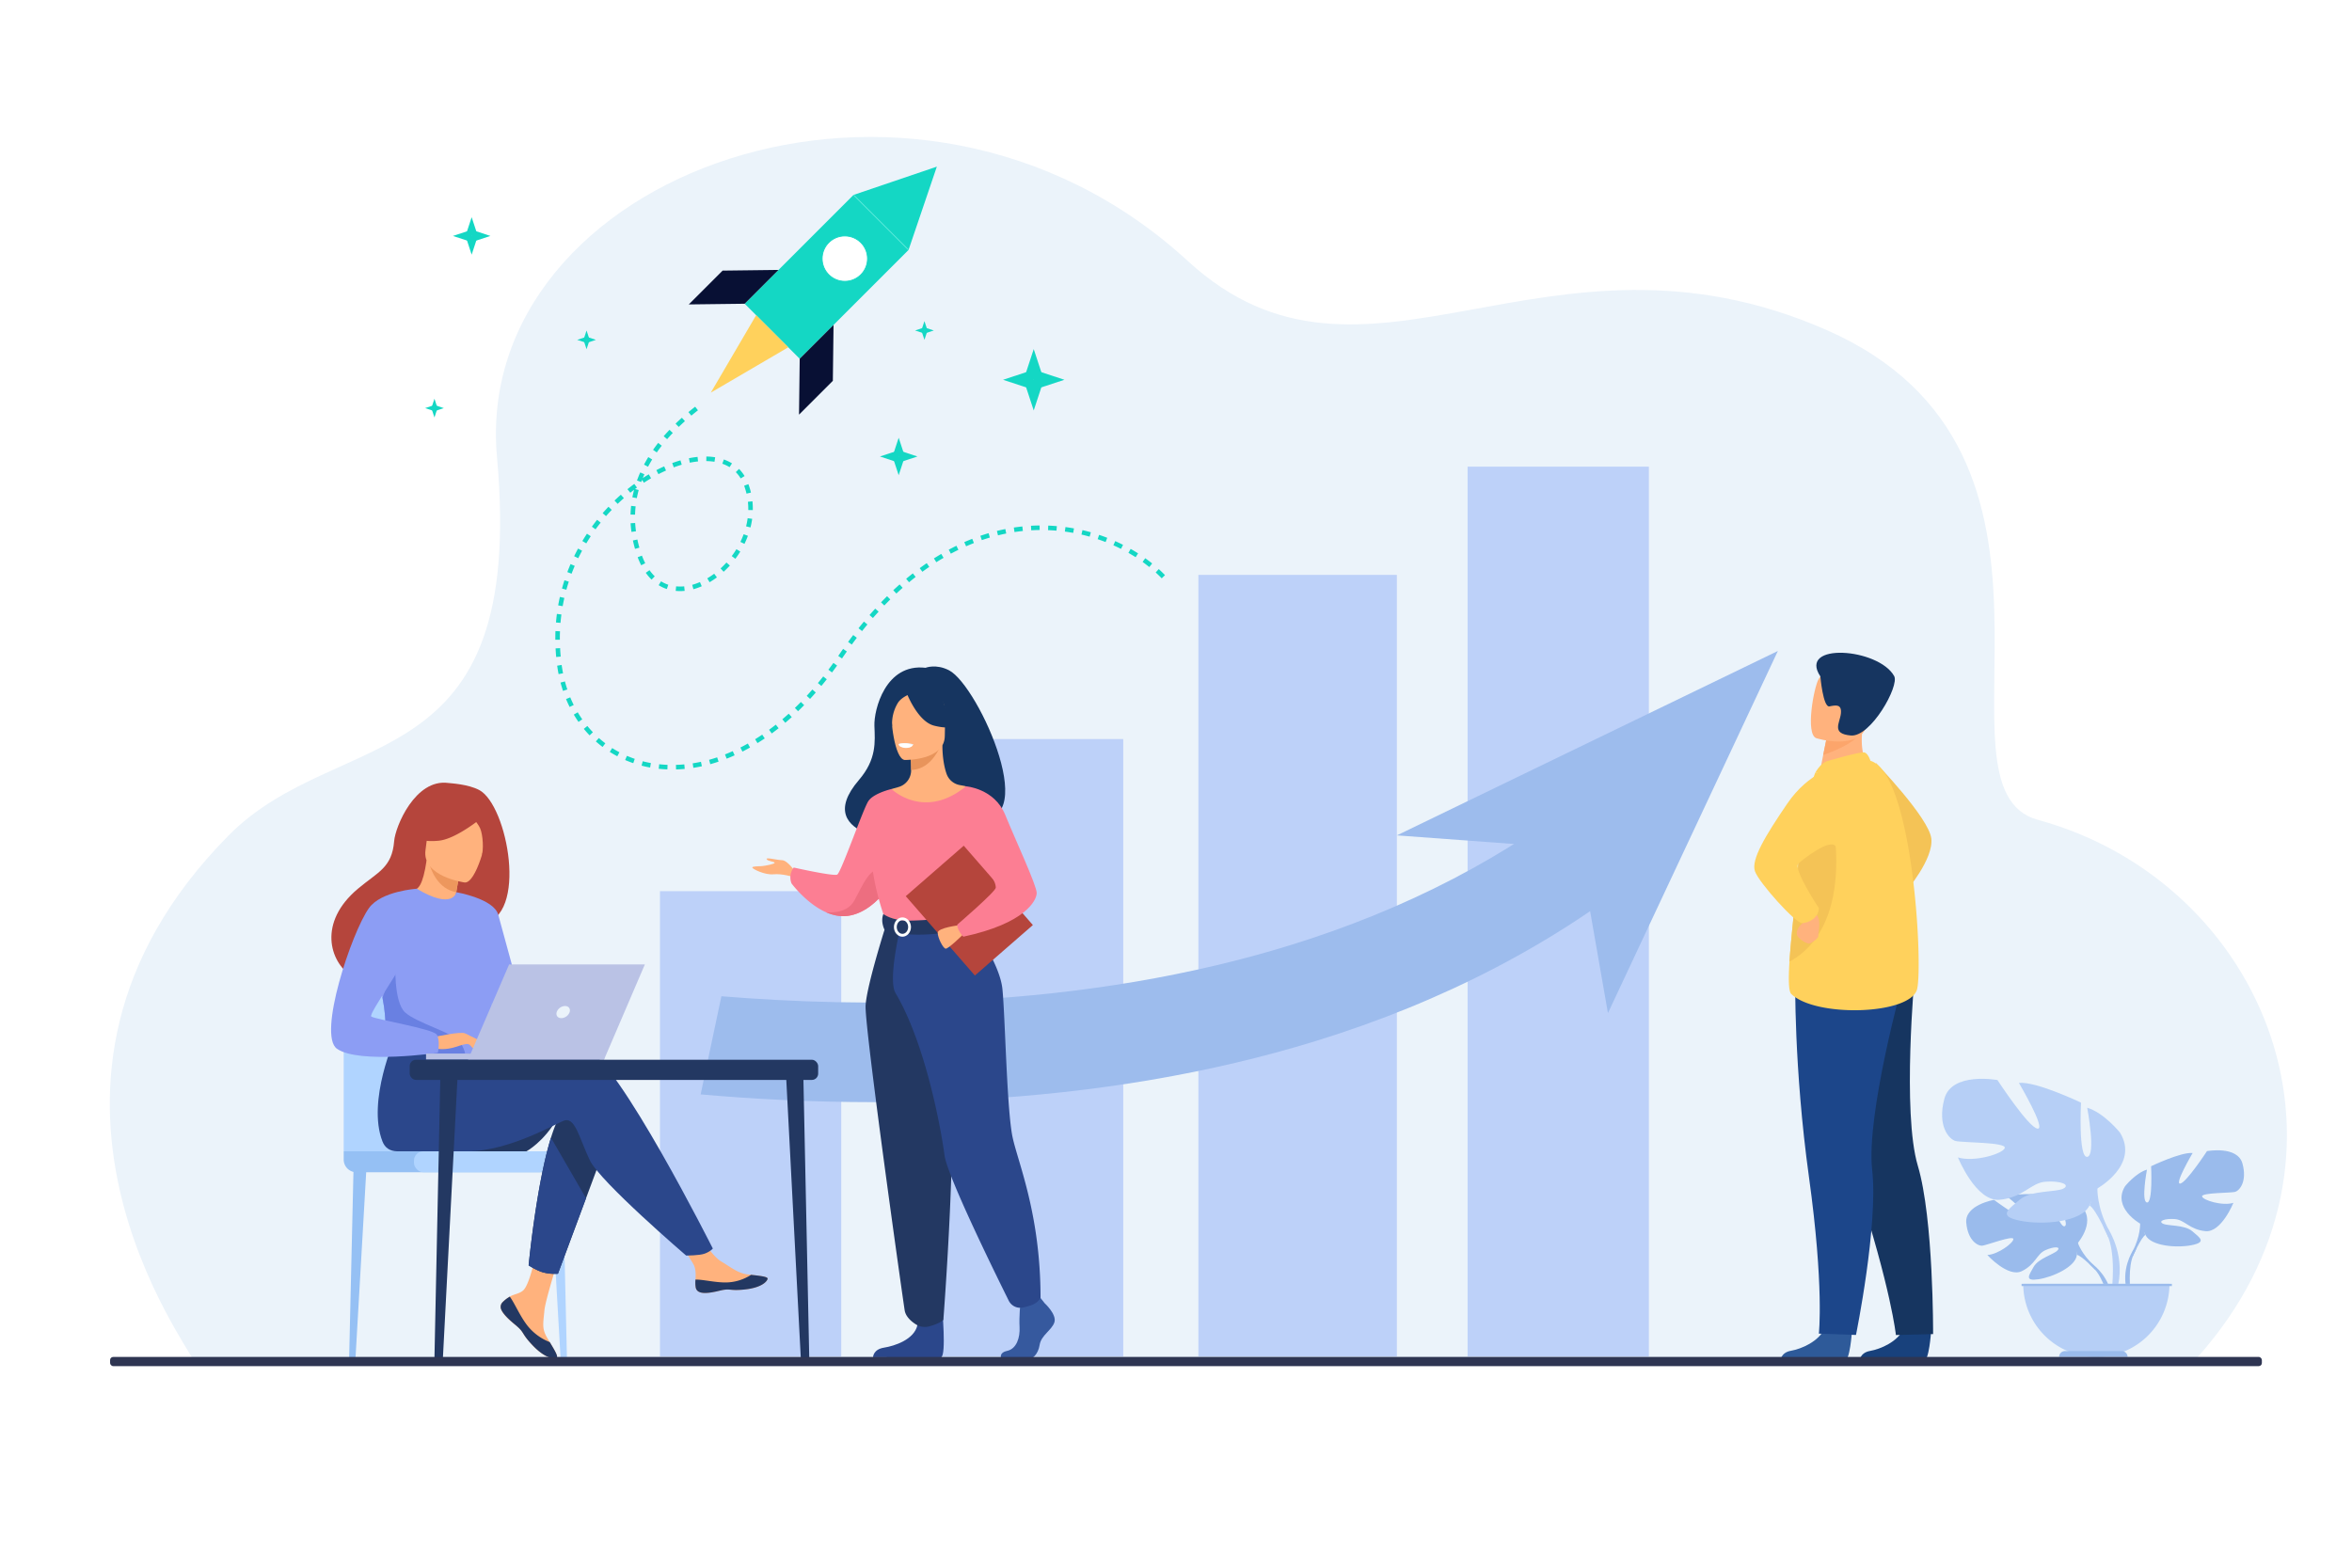 <svg xmlns="http://www.w3.org/2000/svg" viewBox="0 0 2760 1840"><defs><style>.cls-1,.cls-31{fill:#fff;}.cls-2{fill:#ebf3fa;}.cls-3{fill:#14d7c4;}.cls-4{fill:#bdd1f9;}.cls-5{fill:#9dbced;}.cls-6{fill:#f4c356;}.cls-7{fill:#2e5a99;}.cls-8{fill:#18417c;}.cls-9{fill:#163560;}.cls-10{fill:#1c468a;}.cls-11{fill:#ffb27d;}.cls-12{fill:#ffd15c;}.cls-13{fill:#fca56b;}.cls-14{opacity:0.7;}.cls-15{fill:#77a4e5;}.cls-16{fill:#9fc1f4;}.cls-17{fill:#fc7e93;}.cls-18{fill:#ed6e80;}.cls-19{fill:#36599e;}.cls-20{fill:#2b478b;}.cls-21{fill:#e8945b;}.cls-22{fill:#233862;}.cls-23{fill:#b5453c;}.cls-24{fill:#95c0f4;}.cls-25{fill:#b0d4ff;}.cls-26{fill:#ed975d;}.cls-27{fill:#8c9df4;}.cls-28{fill:#6980e2;}.cls-29{fill:#bac2e5;}.cls-30{fill:#2e3552;}.cls-31{stroke:#14d7c4;}.cls-31,.cls-33{stroke-miterlimit:10;}.cls-32{fill:#081034;}.cls-33{fill:none;stroke:#60eadc;}</style></defs><g id="Calque_2" data-name="Calque 2"><g id="_Layer_" data-name="&lt;Layer&gt;"><rect class="cls-1" width="2760" height="1840"/><path class="cls-2" d="M227,1597.4c.6-10.5-246.55-325.75,41.26-616.82,129.93-131.39,349.71-60.2,314.94-444-30-331.41,488.43-526.14,810.64-230.25C1602,497.48,1812.78,242.45,2143,387.15s112.78,538,248.3,575.05c267,73,399.53,394.24,186.7,631.63Z"/><path class="cls-3" d="M1363.24,678.79c-2.23-2.32-4.61-4.62-7.07-6.86l3.6-4c2.55,2.32,5,4.71,7.32,7.1Zm-14.56-13.27c-2.53-2-5.17-4-7.86-6l3.11-4.34c2.77,2,5.5,4,8.1,6.15Zm-486.6,221c-3.1,1.4-6.24,2.73-9.35,3.94l-2-5c3-1.19,6.09-2.48,9.11-3.84Zm9.15-4.38-2.42-4.77c2.9-1.47,5.84-3,8.73-4.67l2.63,4.66C877.21,879,874.2,880.64,871.23,882.15Zm-28,11.8c-3.22,1.08-6.49,2.08-9.71,3l-1.42-5.15c3.12-.87,6.3-1.84,9.44-2.89Zm45.69-21.75-2.82-4.54c2.78-1.72,5.57-3.54,8.32-5.4l3,4.43C894.57,868.59,891.72,870.44,888.88,872.2Zm-65.27,27.15c-3.32.73-6.69,1.35-10,1.87l-.82-5.28c3.21-.5,6.47-1.11,9.69-1.81Zm82-38.49-3.17-4.31c2.64-1.94,5.29-4,7.89-6l3.32,4.2C911,856.82,908.33,858.89,905.65,860.86Zm15.86-12.54-3.46-4.08c2.49-2.12,5-4.32,7.47-6.55l3.59,4C926.61,843.92,924.05,846.16,921.51,848.32Zm-118,54.16c-3.39.31-6.82.52-10.17.62l-.15-5.35c3.24-.09,6.54-.29,9.83-.6ZM1332.63,654c-2.75-1.76-5.6-3.47-8.47-5.1l2.65-4.65c2.94,1.67,5.87,3.44,8.7,5.24ZM936.48,834.75l-3.71-3.85c2.35-2.27,4.73-4.63,7.05-7l3.82,3.74C941.28,830,938.87,832.44,936.48,834.75Zm-153.33,68.3c-3.4-.13-6.82-.38-10.17-.74l.58-5.32c3.22.35,6.52.59,9.8.72ZM950.59,820.3l-3.93-3.62c2.22-2.41,4.46-4.9,6.64-7.4l4,3.51C955.11,815.33,952.85,817.86,950.59,820.3Zm364.86-176.06c-2.93-1.47-5.93-2.9-8.94-4.23l2.18-4.89c3.08,1.37,6.16,2.84,9.17,4.35ZM762.88,900.85c-3.35-.61-6.7-1.35-10-2.19l1.34-5.18c3.14.82,6.37,1.52,9.58,2.11Zm201-95.74-4.12-3.41c2.09-2.52,4.19-5.13,6.25-7.75l4.2,3.31C968.11,799.92,966,802.56,963.87,805.11Zm12.48-15.85-4.28-3.2c2-2.63,3.94-5.33,5.88-8l4.35,3.11C980.34,783.87,978.34,786.61,976.35,789.26ZM743.12,895.72c-3.22-1.1-6.43-2.34-9.53-3.68l2.11-4.91c3,1.28,6.06,2.47,9.15,3.53ZM1297.38,636.2c-3.06-1.19-6.19-2.32-9.3-3.36l1.69-5.07c3.2,1.07,6.41,2.23,9.55,3.45ZM988.07,772.87l-4.42-3,.56-.83q2.56-3.76,5.15-7.45l4.37,3.08q-2.55,3.63-5.1,7.38Zm290.55-143c-3.15-.89-6.38-1.72-9.58-2.46l1.21-5.21c3.28.76,6.59,1.61,9.83,2.53ZM724.38,887.63c-3-1.59-6-3.32-8.84-5.13L718.4,878c2.75,1.75,5.6,3.4,8.48,4.92ZM999.54,756.54l-4.32-3.15c2-2.71,4-5.43,6-8.07l4.25,3.24C1003.51,751.17,1001.5,753.86,999.54,756.54Zm259.81-131.09c-3.22-.58-6.51-1.1-9.77-1.54l.71-5.3c3.34.45,6.71,1,10,1.58ZM1011.62,740.69l-4.18-3.32c2.1-2.65,4.24-5.28,6.35-7.82l4.11,3.41C1015.81,735.48,1013.7,738.08,1011.62,740.69Zm-304.49,136c-2.71-2-5.37-4.22-7.92-6.48l3.55-4c2.44,2.16,5,4.25,7.59,6.21Zm317.22-151.31-4-3.51c2.2-2.53,4.46-5.07,6.7-7.53l4,3.6C1028.75,720.36,1026.52,722.87,1024.35,725.37Zm215.4-102.54c-3.27-.28-6.59-.48-9.87-.61l.2-5.34c3.36.13,6.77.34,10.13.63Zm-202,87.82-3.87-3.69c2.32-2.43,4.7-4.85,7.07-7.2l3.77,3.79C1042.39,705.87,1040.05,708.26,1037.76,710.65ZM1220,622.09c-3.28,0-6.6.14-9.88.33l-.31-5.34c3.37-.19,6.78-.31,10.14-.34Zm-168.11,74.55-3.67-3.89c2.46-2.32,5-4.61,7.45-6.82l3.55,4C1056.76,692.1,1054.3,694.36,1051.88,696.64Zm-360,166.47c-2.35-2.45-4.64-5-6.79-7.64l4.13-3.4c2.07,2.52,4.26,5,6.51,7.33Zm508.41-239.89c-3.25.34-6.56.76-9.81,1.25l-.8-5.28c3.33-.51,6.72-.94,10-1.29Zm-133.52,60.21-3.43-4.1c2.58-2.17,5.22-4.31,7.84-6.37l3.3,4.2C1071.87,679.19,1069.28,681.29,1066.73,683.43Zm114-57.24c-3.22.64-6.47,1.36-9.66,2.15l-1.28-5.19c3.26-.81,6.59-1.55,9.89-2.21Zm-98.36,44.95-3.17-4.31c2.72-2,5.49-4,8.23-5.86l3,4.41C1087.74,667.23,1085,669.17,1082.34,671.14Zm79.15-40.21c-3.13.93-6.3,1.94-9.43,3l-1.73-5.06c3.2-1.09,6.44-2.13,9.65-3.08Zm-62.78,29-2.87-4.51c2.84-1.81,5.74-3.58,8.62-5.28l2.71,4.61C1104.34,656.38,1101.49,658.13,1098.71,659.9Zm44.06-22.55c-3,1.2-6.13,2.48-9.15,3.81l-2.15-4.9c3.09-1.36,6.23-2.66,9.35-3.88Zm-27,12.51-2.54-4.71c3-1.6,6-3.16,9-4.62l2.35,4.8C1121.7,646.77,1118.73,648.29,1115.82,649.86ZM678.87,847.32c-1.93-2.76-3.79-5.65-5.53-8.58l4.6-2.73c1.67,2.82,3.46,5.59,5.32,8.25Zm-10.41-17.55q-.83-1.66-1.62-3.36c-.9-1.95-1.78-3.95-2.6-5.93l4.94-2c.79,1.91,1.64,3.84,2.51,5.72.51,1.08,1,2.16,1.56,3.23Zm-2.72-20.55-5.07,1.7c-1.06-3.18-2-6.47-2.91-9.77l5.17-1.36C663.77,803,664.72,806.15,665.74,809.22Zm-5-19-5.25,1c-.64-3.24-1.2-6.57-1.65-9.9l5.27-.87,0,.21C659.56,783.82,660.1,787,660.72,790.19ZM658,770.62l-5.32.5c-.32-3.36-.56-6.76-.73-10.11l5.34-.27C657.41,764,657.65,767.34,658,770.62Zm165.48-82.54a72.14,72.14,0,0,1-9.79,3.48l-1.42-5.15a69.56,69.56,0,0,0,9.08-3.23Zm9.21-4.7-2.72-4.61a91,91,0,0,0,8.1-5.39l3.2,4.28A98.37,98.37,0,0,1,832.65,683.38Zm-29.27,10.13a53,53,0,0,1-10.53,0l.52-5.32a47.61,47.61,0,0,0,9.47,0Zm45.77-22.41-3.61-3.94c2.38-2.18,4.7-4.51,6.89-6.93l4,3.59C854.09,666.36,851.66,668.81,849.15,671.1Zm13.76-15.21-4.28-3.2c2-2.61,3.8-5.33,5.48-8.08l4.56,2.78C866.9,650.29,865,653.15,862.91,655.89ZM657,750.85l-5.35,0c0-3.38,0-6.79.16-10.14l5.34.21C657,744.23,656.94,747.56,657,750.85Zm125.52-59.49a45.32,45.32,0,0,1-9.61-4.52l2.82-4.54a40.26,40.26,0,0,0,8.48,4Zm91.12-53-4.81-2.33c1.42-2.94,2.71-6,3.82-9l5,1.84C876.47,632.1,875.11,635.29,873.61,638.38Zm-215.89,92.7-5.32-.44c.28-3.36.64-6.75,1.07-10.08l5.31.69C658.35,724.5,658,727.8,657.72,731.08Zm106.85-50.76a58.35,58.35,0,0,1-6.79-8l4.36-3.1a52.86,52.86,0,0,0,6.16,7.24Zm116.1-61.23-5.18-1.31a86,86,0,0,0,1.83-9.53l5.3.71A92.24,92.24,0,0,1,880.67,619.09ZM660.28,711.47l-5.27-.93c.59-3.32,1.26-6.66,2-9.94l5.22,1.17C661.51,705,660.85,708.24,660.28,711.47Zm92.14-48c-.42-.84-.84-1.7-1.25-2.58-1-2.18-2-4.5-2.87-6.89l5-1.86c.83,2.26,1.74,4.44,2.7,6.49.38.82.77,1.63,1.17,2.41Zm131-64.76-5.34-.09a79.78,79.78,0,0,0-.44-9.67l5.32-.57A84.57,84.57,0,0,1,883.4,598.67ZM664.63,692.18l-5.16-1.42c.89-3.23,1.87-6.5,2.91-9.71l5.09,1.65C666.45,685.83,665.49,689,664.63,692.18Zm85.68-49.41-5.15,1.46c-.93-3.29-1.76-6.62-2.44-9.89l5.23-1.1C748.61,636.39,749.41,639.6,750.31,642.77Zm130.9-64.62-5.2,1.22a80.16,80.16,0,0,0-2.78-9.27l5-1.85A85.1,85.1,0,0,1,881.21,578.15ZM670.74,673.36l-5-1.88c1.18-3.15,2.45-6.31,3.78-9.41l4.92,2.11C673.14,667.21,671.9,670.29,670.74,673.36Zm7.81-18.18-4.81-2.33c1.46-3,3-6.07,4.62-9l4.7,2.54C681.5,649.26,680,652.22,678.55,655.18Zm67.74-31.6-5.3.71c-.45-3.38-.78-6.79-1-10.15l5.34-.3C745.55,617.06,745.86,620.34,746.29,623.58Zm122.89-62.05a40.3,40.3,0,0,0-5.74-7.4l3.81-3.75a45.37,45.37,0,0,1,6.5,8.37ZM688,637.77,683.38,635c1.72-2.88,3.54-5.77,5.4-8.58l4.46,2.95C691.42,632.14,689.65,635,688,637.77Zm57.26-33.71-5.34-.13c.08-3.4.31-6.83.67-10.19l5.32.57C745.52,597.53,745.31,600.81,745.22,604.06ZM856.13,548.3a43.48,43.48,0,0,0-8.5-4l1.78-5a49.9,49.9,0,0,1,9.54,4.55Zm-157.25,73-4.32-3.14c2-2.73,4-5.44,6.13-8.07l4.18,3.33C702.83,615.94,700.82,618.59,698.88,621.25Zm12.32-15.5-4-3.51c2.2-2.54,4.5-5.06,6.81-7.51l3.88,3.68C715.6,600.8,713.36,603.27,711.2,605.75Zm36.11-21.12-5.25-1c.56-2.94,1.24-5.9,2-8.82-1.48,1.13-3,2.29-4.41,3.46l-3.35-4.17c2.63-2.12,5.34-4.2,8-6.18l3.16,4.31-2.27,1.69,4.29,1.18C748.66,578.25,747.92,581.46,747.31,584.63Zm91.09-42.69a67,67,0,0,0-9.59-.81l.08-5.35a72,72,0,0,1,10.36.88ZM724.83,591.38l-3.72-3.85c2.42-2.34,4.93-4.66,7.45-6.88l3.54,4C729.64,586.83,727.19,589.09,724.83,591.38Zm94.29-49.8c-3.12.32-6.36.82-9.64,1.49l-1.06-5.24c3.44-.7,6.85-1.23,10.15-1.57Zm-63.49,25-2.2-3.34c-.32.84-.64,1.68-.94,2.52l-5-1.81c1.14-3.15,2.41-6.34,3.81-9.47l4.88,2.17q-1,2.21-1.87,4.43c2.32-1.51,4.68-3,7-4.34l2.72,4.6C761.21,563,758.39,564.76,755.63,566.58ZM800,545.43c-3.07.9-6.2,1.94-9.33,3.1l-1.86-5c3.24-1.21,6.5-2.29,9.69-3.22Zm-27.33,11.12-2.46-4.74c3-1.59,6.13-3.07,9.17-4.43l2.18,4.88C778.6,553.58,775.61,555,772.65,556.55Zm-12.2-8.73-4.72-2.5c1.55-3,3.25-5.92,5-8.83l4.56,2.79C763.6,542.09,762,545,760.45,547.82ZM770.72,531,766.33,528c1.9-2.72,3.93-5.47,6-8.16l4.22,3.29C774.54,525.73,772.56,528.39,770.72,531Zm12.13-15.55L778.8,512c2.17-2.51,4.47-5,6.82-7.52l3.88,3.68C787.2,510.57,785,513,782.85,515.49Zm13.62-14.39-3.72-3.84c2.38-2.31,4.88-4.63,7.42-6.91l3.57,4C801.25,496.56,798.8,498.84,796.47,501.1Zm14.79-13.26-3.42-4.11c2.55-2.12,5.2-4.25,7.89-6.34l3.28,4.22C816.37,483.66,813.76,485.76,811.26,487.84Z"/><rect class="cls-4" x="774.45" y="1045.97" width="212.72" height="546.25"/><rect class="cls-4" x="1105.37" y="867.43" width="212.72" height="724.79"/><rect class="cls-4" x="1406.26" y="674.73" width="232.92" height="917.48"/><rect class="cls-4" x="1722.17" y="547.72" width="212.72" height="1044.5"/><polygon class="cls-5" points="1639.18 980.49 2086.26 764.06 1886.87 1189.07 1853.16 996.24 1639.18 980.49"/><path class="cls-6" d="M2201.23,895.35s62.15,64.44,65.09,88.7-29.77,62.12-29.77,62.12Z"/><path class="cls-7" d="M2173.15,1563.22s-2.2,34.18-8.81,34.66c-.88.06-33.55,0-33.55,0l-41.7-.33s.3-10,12.49-12.15,32.62-10.62,40-26.71C2149.42,1541.74,2173.15,1563.22,2173.15,1563.22Z"/><path class="cls-8" d="M2266,1563.42s-2.2,34.18-8.81,34.66c-.88.06-33.55,0-33.55,0l-41.7-.33s.3-10,12.49-12.15,32.62-10.62,40-26.71C2242.3,1542,2266,1563.42,2266,1563.42Z"/><path class="cls-9" d="M2127.76,1195.7s10.76,69.78,51.17,193.69,45.85,177.54,45.85,177.54l43.65-1.13s.66-135.32-17.95-197.63-3.56-224.48-3.56-224.48Z"/><path class="cls-10" d="M2106.63,1147.2s-1.77,105.11,16.13,234.22,11.62,183.87,11.62,183.87l43.56,1.54s26.31-129,19-193.67,36.13-221.58,36.13-221.58Z"/><path class="cls-11" d="M2191.48,901.41l-23.24,15.16-33.52-6.32c.47-2.71,2.71-13.92,4.74-24.08.13-.6.25-1.2.37-1.79,1.74-8.64,3.25-16.07,3.25-16.07l31.36-13.75,11.69-5.13c0,.18-.93,9.59-1.05,11C2182.83,884.8,2191.48,901.41,2191.48,901.41Z"/><path class="cls-12" d="M2143.34,893.62c.66-.27,40.42-11.91,44.73-10.47s6.85,9.79,6.85,9.79l-65,14.55S2135,897.1,2143.34,893.62Z"/><path class="cls-12" d="M2249.77,1160.49c-6.8,30.72-118.91,34.12-147.75,6.16-3.28-3.19-3.41-18-2.12-37.92,2.51-39,10.42-97.56,10.79-127.51a237.76,237.76,0,0,1,4.87-42.67,347.87,347.87,0,0,1,14.33-51.06s54.8-17.58,65-14.55C2244.25,907.55,2256.58,1129.78,2249.77,1160.49Z"/><path class="cls-6" d="M2099.9,1128.73c2.51-39,10.42-97.56,10.79-127.51a237.76,237.76,0,0,1,4.87-42.67l33-5.74S2180.43,1084.42,2099.9,1128.73Z"/><path class="cls-11" d="M2117.85,1074.46s2.23,5.37-2.49,9-7.79,9.42-6.72,13.69,11.4,11.25,15,10.14,10.9-6.72,10.12-9,5-19.74-3.78-26.49S2117.85,1074.46,2117.85,1074.46Z"/><path class="cls-12" d="M2155.06,899.66s-32.13,5.94-57.81,43.61-42.58,65.67-37.89,79.27,47.56,60.85,55,60.87,19.38-5.35,20.07-17.47c0,0-30.16-45.42-24.18-52.2,2.55-2.89,39.35-32.64,44.57-19.16C2163.42,1016.89,2155.06,899.66,2155.06,899.66Z"/><path class="cls-13" d="M2182.72,860.83c-6.9,11.63-32.56,21.65-43.26,25.34.13-.6.25-1.2.37-1.79,1.74-8.64,3.25-16.07,3.25-16.07l31.36-13.75C2181.36,854.48,2185.57,856,2182.72,860.83Z"/><path class="cls-11" d="M2131.28,866.38s50.42,15.85,59.81-15.71,22.22-50.76-9.58-62.21-41.67-1.28-47.36,8.49S2118.4,861.44,2131.28,866.38Z"/><path class="cls-9" d="M2136.14,793.91s3.14,36.75,10.74,35.17,14.49-2.74,13.36,8.33-11.7,23.84,11.71,25.85,57.21-58.31,50.8-69.76C2204.26,760.47,2109.4,753.6,2136.14,793.91Z"/><g class="cls-14"><path class="cls-15" d="M2438.32,1458.78s23.7-27.65,1.46-45.21c0,0-16.24-9.83-29.48-9,0,0,18.76,31.47,12.69,34.6s-18.38-36.57-18.38-36.57-37-3.59-48.86,2.13c0,0,31.6,25.86,24.95,27.4s-40.79-23.84-40.79-23.84-34.4,5.85-32.57,26.84,13.69,27.47,18.9,26.91,35.69-12.19,36.35-7.92-17.68,18.22-30.53,18.87c0,0,24.26,26.75,40.38,19s17.49-20,27.54-24.55,18.63-4.58,14.48.11-22.33,9.22-28.08,19.39-10.9,17,5.77,14.51,43.79-14.71,45-28.69Z"/><path class="cls-15" d="M2324.25,1435.66s93.44-3.6,114.07,23.12c0,0,4.57,13.67,18.61,26.11l2.19,6s-16.19-17.07-22-18.11C2437.13,1472.75,2446.19,1439.65,2324.25,1435.66Z"/><path class="cls-15" d="M2456.93,1484.89s20.06,14.83,21.45,41.34l-3.64.32s-6.41-27.4-18-38.12S2456.93,1484.89,2456.93,1484.89Z"/><path class="cls-15" d="M2511.4,1436.16s-33.23-18.61-17.72-43.87c0,0,12.4-15.51,25.7-19.5,0,0-7.09,37.67,0,38.55s4.87-42.53,4.87-42.53,35-16.84,48.74-15.51c0,0-21.71,36.78-14.62,35.89s31.46-38.11,31.46-38.11,35.89-6.64,41.65,14.62-3.55,31.91-8.86,33.24-39.44.88-38.55,5.31,23.93,11.53,36.77,7.54c0,0-14.17,35-32.78,33.23s-24.37-13.29-35.9-14.18-19.93,2.22-14.17,5.32,25.25,1,34.56,8.92,16.83,12.79-.45,16.33-48.29,1.33-54.5-12Z"/><path class="cls-15" d="M2615.08,1372.35s-93,30.13-103.68,63.81c0,0,.44,15.06-8.86,32.34v6.65s9.75-22.6,15.06-25.7C2517.6,1449.45,2496.78,1420.21,2615.08,1372.35Z"/><path class="cls-15" d="M2502.54,1468.5s-14.35,21.79-6.17,48.32l3.69-1s-3.58-29.22,3.92-43.91S2502.54,1468.5,2502.54,1468.5Z"/><path class="cls-16" d="M2461.21,1394.89s49.69-27.83,26.5-65.59c0,0-18.55-23.19-38.43-29.16,0,0,10.6,56.32,0,57.65s-7.29-63.61-7.29-63.61-52.34-25.18-72.88-23.19c0,0,32.46,55,21.86,53.67s-47-57-47-57-53.67-9.94-62.28,21.86,5.3,47.71,13.25,49.7,59,1.32,57.64,8-35.78,17.22-55,11.26c0,0,21.2,52.34,49,49.69s36.44-19.87,53.67-21.2,29.81,3.31,21.2,8-37.77,1.52-51.68,13.35-25.18,19.12.66,24.42,72.22,2,81.5-17.89Z"/><path class="cls-16" d="M2306.16,1299.48s139.14,45.06,155.05,95.41c0,0-.67,22.53,13.25,48.37v9.94s-14.58-33.79-22.53-38.43C2451.93,1414.77,2483.07,1371,2306.16,1299.48Z"/><path class="cls-16" d="M2474.46,1443.26s21.46,32.59,9.22,72.25l-5.52-1.48s5.36-43.69-5.87-65.66S2474.46,1443.26,2474.46,1443.26Z"/><path class="cls-16" d="M2460,1592.65a85.81,85.81,0,0,1-85.81-85.81h171.62A85.81,85.81,0,0,1,2460,1592.65Z"/><rect class="cls-15" x="2372.24" y="1506.83" width="176.39" height="2.63" transform="translate(4920.88 3016.3) rotate(180)"/><path class="cls-15" d="M2496.65,1592.65h-80.34a6.89,6.89,0,0,1,6.88-6.89h66.58a6.89,6.89,0,0,1,6.88,6.89Z"/></g><path class="cls-5" d="M1937,1016.52c-110.41,89.9-242.69,159-393.16,205.39-122.23,37.67-257.65,60.76-402.52,68.62-39.5,2.14-78,3.08-115,3.08-74.9,0-143.95-3.81-204.13-9.11l24.35-115.2c83,6.76,182.09,10.31,289.16,4.5,136.33-7.39,263.3-29,377.35-64.12,137.25-42.31,257.29-104.83,356.76-185.84Z"/><path class="cls-9" d="M1113.75,786.79c-15.35-8-27.66-3-27.66-3-47-5.52-60.68,49.27-60,68.12s2.79,39.1-18.19,63.59c-60.6,70.74,66.32,73.86,66.32,73.86,1.07-56.52,68.82-35.9,65.85-30.17C1226.88,980.08,1148.67,804.9,1113.75,786.79Z"/><path class="cls-11" d="M932.54,1022.42s-8.27-12.58-14.92-12.82-19-3.7-18-1.24,8.64,2.72,9.37,4.19-11.34,3.7-14.79,4-11.59,0-11.35,1.73,14.67,8.87,24.85,7.89,22.75,3,22.75,3Z"/><path class="cls-17" d="M1052,1026.49a124.16,124.16,0,0,1-12.63,19.11c-9.82,12.29-25,26.5-44,29.3-9.08,1.34-18-.61-26.12-4.24h0c-23.08-10.24-40.43-33.8-40.43-33.8a19,19,0,0,1,2.58-18.63s46.61,10.49,51.05,8.27,30.33-76.82,36.5-86.19,27.18-14.24,27.18-14.24Z"/><path class="cls-18" d="M1039.38,1045.6c-9.82,12.29-25,26.5-44,29.3-9.08,1.34-18-.61-26.12-4.24.91.12,24,3,33.15-13.47,9.37-16.77,19.51-43.4,33.43-34.53C1041.89,1026.5,1041.62,1036,1039.38,1045.6Z"/><path class="cls-19" d="M1225.9,1529.6s14.22,13,11.45,22.2-15.61,15.37-17.35,26.64-8.67,17.42-14.91,17.42h-29.77s-4.6-7.93,6.5-10.32,15.29-15.64,14.6-27.93,1-28.7,1-28.7l23.58-5.46Z"/><path class="cls-20" d="M1105.53,1535.11s5.11,55-1.13,58.05l-79.91-.16s0-9.22,12.84-11.27,35.38-9.56,39.2-26.3S1105.53,1535.11,1105.53,1535.11Z"/><path class="cls-11" d="M1162.47,1140.65c-16.44-36.88-26.51-47.46-24.58-58.91,1.42-8.52-4.36-158.83-4.36-158.83-2-.6-5.86-1.15-8-1.62a20.08,20.08,0,0,1-14.65-12.74c-2.8-7.84-5-19.41-5-33.92l-2.11.42-35.41,7s.8,11.15.83,21.65V904a20.38,20.38,0,0,1-14.7,19.7c-4.48,1.29-8.37,2.39-8.37,2.39s-13,37.13-15.49,75.27,23.65,54.71-.2,130.94C1006.12,1210.11,1171.55,1161,1162.47,1140.65Z"/><path class="cls-21" d="M1068.39,882.06s.8,11.15.83,21.65c19.82-.56,30.29-18.64,34.58-28.66Z"/><path class="cls-11" d="M1061.77,892s46.89.78,46.92-28.43,6.11-48.78-23.83-50.51-35.77,9.41-38.15,19.16S1049.57,891.05,1061.77,892Z"/><path class="cls-9" d="M1063.5,812.35s12.84,34.26,32.54,39.33,28.25-.21,28.25-.21a55.84,55.84,0,0,1-18.25-33S1073.19,796,1063.5,812.35Z"/><path class="cls-9" d="M1066.69,815.13s-9.53,3.56-13.44,10.5a47.11,47.11,0,0,0-6.34,26.81s-9.67-23.29,1.2-36.46C1059.63,802,1066.69,815.13,1066.69,815.13Z"/><path class="cls-2" d="M1072,873.88a11.79,11.79,0,0,1-9.71,4,8.62,8.62,0,0,1-7.22-4.78S1064.61,870.76,1072,873.88Z"/><path class="cls-17" d="M1167,989.4a318.43,318.43,0,0,1,0,36.93c-.8,13.36-14.3,31.24-16.22,35.67-4.81,11.1-10.23,12.9-10.23,12.9l-42,10.28-14.75,3.61-46.52-13.89s-21.19-59.14-12.68-92.43,21.51-56.41,21.51-56.41,38,37.17,87.38-3.15Z"/><path class="cls-22" d="M1040.28,1083.88s-23,71.7-24.52,96.12,44,346.82,45.87,358.07c1.73,10.6,14.9,17.36,14.9,17.36s6,3.57,14.69,1.13c12-3.38,15.79-7.44,15.79-7.44s17.93-229.94,6.83-312.07a1300.46,1300.46,0,0,1-11.23-153.17Z"/><path class="cls-20" d="M1137.89,1081.74s35.14,47.15,38.41,79,5.14,143.83,12.12,174.91,32.62,90.86,32.62,187.78c0,0-2.66,5.55-10.89,8.51a87.76,87.76,0,0,1-9.58,2.65,15.06,15.06,0,0,1-16.85-8c-17.34-34.9-72.56-147.48-75.39-170.85-2-16.54-19.45-126-57.48-190.23-9.13-15.41,5.6-76.74,5.6-76.74Z"/><path class="cls-1" d="M1070.93,874.67s-.81,3.44-9.38,2.91c0,0-7.18-.45-7-4.23C1054.59,873.35,1061.56,870.66,1070.93,874.67Z"/><path class="cls-22" d="M1036.6,1072.81s9.25,7.31,27.62,7.68c22,.45,76.32-5.59,76.32-5.59a44.88,44.88,0,0,1,2.32,13.88s-66.41,16.75-104.89,2.44C1038,1091.22,1033,1081.89,1036.6,1072.81Z"/><path class="cls-1" d="M1059,1099.41c-5.53,0-10-5.09-10-11.34s4.49-11.33,10-11.33,10,5.08,10,11.33S1064.48,1099.41,1059,1099.41Zm0-19.35c-3.7,0-6.7,3.59-6.7,8s3,8,6.7,8,6.69-3.6,6.69-8S1062.65,1080.06,1059,1080.06Z"/><rect class="cls-23" x="1092.36" y="1007.08" width="90.22" height="123.5" transform="translate(-422.26 1009.74) rotate(-41.05)"/><path class="cls-11" d="M1125.2,1086s-24.93,2.91-24.85,8.83,6.21,18.08,9.29,18.62,20.29-16.45,20.29-16.45Z"/><path class="cls-17" d="M1133.53,922.91s33.29,2.33,46,33.35,37,83.09,37,91.85-13.53,35.77-86.15,51.3c0,0-7.51-7.91-7.06-14.16,0,0,45.34-38.93,45.21-43.48-.23-8.61-7.43-20-47.23-59.79C1110.5,971.15,1133.53,922.91,1133.53,922.91Z"/><path class="cls-24" d="M413.53,1595.78h-.32a3.46,3.46,0,0,1-3.46-3.53L415,1365.39l15.42-1.8-13.15,228.68A3.74,3.74,0,0,1,413.53,1595.78Z"/><path class="cls-25" d="M661.46,1595.78h.33a3.44,3.44,0,0,0,3.45-3.53L660,1365.39l-15.42-1.8,13.15,228.68A3.73,3.73,0,0,0,661.46,1595.78Z"/><path class="cls-25" d="M403.32,1351.32V1195.86a49.52,49.52,0,0,1,49.53-49.53h112a49.52,49.52,0,0,1,49.53,49.53v161.4Z"/><path class="cls-24" d="M403.32,1351.32H634.45a0,0,0,0,1,0,0v24.54a0,0,0,0,1,0,0H418.19A14.87,14.87,0,0,1,403.32,1361v-9.67A0,0,0,0,1,403.32,1351.32Z"/><rect class="cls-25" x="485.76" y="1351.32" width="185.6" height="24.54" rx="11"/><path class="cls-22" d="M654,1312.58c-16,27.93-36.23,38.71-36.23,38.71h-84S666.25,1291.28,654,1312.58Z"/><path class="cls-11" d="M589.53,1528.65a7.76,7.76,0,0,0-1.39,8.3s0,0,0,0c2,5.53,8.62,11.71,16.31,17.88,1,.79,1.85,1.51,2.61,2.18l.59.53c.16.13.3.28.45.41,7.17,6.6,4.47,8.12,17.35,21.52,14.68,15.27,24.78,15.55,27.66,14.16,2.43-1.19-2.51-9.29-8-18.39-.26-.44-.52-.89-.8-1.33l-2.17-3.66c-6.42-11-4.77-16.1-3.25-32.41,1.24-13.25,20.62-74,20.62-74L631.4,1459s-8.47,48.41-17.8,55.86c-5,4-10.58,4-15.38,7-.34.2-.67.41-1,.63A36.81,36.81,0,0,0,589.53,1528.65Z"/><path class="cls-22" d="M589.53,1528.65a7.76,7.76,0,0,0-1.39,8.3s0,0,0,0c2.46,5.52,8.91,11.67,16.33,17.82,1,.81,1.83,1.55,2.59,2.24l.59.53c.16.13.3.28.45.41,7.17,6.6,4.47,8.12,17.35,21.52,14.68,15.27,24.78,15.55,27.66,14.16,2.43-1.19-2.51-9.29-8-18.39A62.64,62.64,0,0,1,619,1556c-8.83-11.28-14.73-25.77-20.75-34.16-.34.2-.67.41-1,.63A36.81,36.81,0,0,0,589.53,1528.65Z"/><path class="cls-11" d="M816.37,1511.08c1.73,8.69,14.11,7.24,27.94,3.86s10.54.64,30.22-1.54,25.65-9.52,26.25-12.45c.53-2.59-9.19-3.51-19.62-4.71l-3.95-.47c-11.78-1.48-20.4-9.08-31.1-15.32-10.13-5.91-25.25-30-25.25-30l-27,2.14s14.16,21.51,19.64,30.87c3.22,5.5,3,12.77,2.65,18.39A34.41,34.41,0,0,0,816.37,1511.08Z"/><path class="cls-22" d="M844.31,1514.94c13.83-3.38,10.54.64,30.22-1.54s25.65-9.52,26.25-12.45c.53-2.59-9.19-3.51-19.62-4.71l-.1.2a55.45,55.45,0,0,1-28.19,8.76c-13.35.33-27.49-3.5-36.71-3.35a34.41,34.41,0,0,0,.21,9.23C818.1,1519.77,830.48,1518.32,844.31,1514.94Z"/><path class="cls-22" d="M712.93,1338.49l-25.24,67.9L654.75,1495a53.13,53.13,0,0,1-17.5-1.6c-7.88-2.27-16.92-8.23-16.92-8.23s9.14-95.19,26.21-149.83c4.37-14,9.27-25.38,14.68-31.76C687.67,1272.36,712.93,1338.49,712.93,1338.49Z"/><path class="cls-20" d="M687.27,1230.66c-16.53-5.33-63.68,1.52-111,10.79l-9.91-16.36-102.3-8s-33.76,74.86-15.28,122.56c2.72,7,8.12,11.51,17.32,11.66h1.49l80.66,0c50.87,0,107.67-35,115-36.44,12-2.4,16.84,21.65,28.86,46.9s113,111.84,113,111.84,15.53.15,21.94-2.25c6.9-2.59,9.42-5.95,9.42-5.95S724.55,1242.69,687.27,1230.66Z"/><path class="cls-23" d="M562.29,927.22c-13.1-6.88-33-7.81-36.28-8.25-38.76-5.21-62.1,51.12-63.47,68.19-2.53,31.46-19.17,36.26-42.59,56-47,39.5-33.2,85.41-7.52,102.46,15.41,10.24,42.57,0,42.57,0,.39.27,74.29-41.31,110.72-61.37C620.33,1076.45,595.69,944.76,562.29,927.22Z"/><path class="cls-11" d="M535.18,1067.14c.16.11-17.92,6.28-30,.92-11.38-5-20-23.74-19.83-23.75,5.18-.24,10.86-4.76,15.24-34.45l2.2.79L539.83,1024s-2.69,11.88-4.42,23.2C534,1056.69,533.16,1065.8,535.18,1067.14Z"/><path class="cls-26" d="M539.83,1024s-2.69,11.88-4.42,23.2c-21.28-3.83-29.63-25-32.63-36.54Z"/><path class="cls-11" d="M545.35,1035.78s-50.69-6.8-46-38.3,1.36-53.6,33.92-50.59,37,16,38,26.88S558.65,1036.74,545.35,1035.78Z"/><path class="cls-23" d="M569.47,956.5S537,984.46,515,986.72s-30.43-4.83-30.43-4.83a86.3,86.3,0,0,0,20.84-28.24,15.53,15.53,0,0,1,12.8-9.15C533.92,943.14,563.79,942.52,569.47,956.5Z"/><path class="cls-23" d="M549.19,954s10.85,10.5,14.27,18.29c3.3,7.51,4.29,25.48,1.66,32.61,0,0,16.92-32.89,7.34-48.86C562.31,939.08,549.19,954,549.19,954Z"/><path class="cls-27" d="M577.87,1141.81c-1.53,102.61-.42,81.17-11.65,90.91-2.7,2.34-10.31,3.74-20.31,4.4-31.46,2.09-86.77-3.1-88.88-8.91-7.25-20.12-2.13-26.37-8.19-57.17-.63-3.28-1.41-6.82-2.33-10.69-5-21.15-10-28.35,7.95-62.34,16.25-30.78,33.12-55.77,34.64-54.87,42.85,25.44,46.31,4.06,46.31,4.06S578.62,1091.76,577.87,1141.81Z"/><path class="cls-20" d="M687.69,1406.39,654.75,1495a53.13,53.13,0,0,1-17.5-1.6c-7.88-2.27-16.92-8.23-16.92-8.23s9.14-95.19,26.21-149.83Z"/><path class="cls-27" d="M535.41,1047.19s44.09,7.48,49.27,26.46,35.65,130.59,35.65,130.59-22.42,4-32.77-6.32-36-96.08-36-96.08Z"/><path class="cls-28" d="M545.91,1237.12c-31.46,2.09-86.77-3.1-88.88-8.91-7.25-20.12-2.13-26.37-8.19-57.17L464,1128.3s-2.51,47.59,11.52,60.11S533,1212.57,539.82,1223C543.11,1228,545.28,1233.08,545.91,1237.12Z"/><path class="cls-11" d="M509.86,1217.1s31-6.91,36-4.15,17.25,12.78,18.78,16.28-11.15-2.65-15.28-3.76c-2.67-.72-9.7,1.73-13.18,2.89-14.65,4.88-23.63,2.37-23.63,2.37Z"/><path class="cls-27" d="M489.07,1043.12s-41.68,2.57-56.11,22.69c-20.31,28.33-60.6,149-37.51,165.16,26,18.13,118.35,4.74,118.35,4.74s3.08-14.37-1.2-21.31-73.76-18.18-77-21.38,40.08-62.54,40.08-72.16S489.07,1043.12,489.07,1043.12Z"/><path class="cls-11" d="M547.41,1221.59s6.5,8.39,8.64,9.39a6.37,6.37,0,0,0,3.51.75l-4.39-7.89Z"/><path class="cls-11" d="M545.91,1213l18.91,9.18a3.37,3.37,0,0,1-3.13,1.21c-2.33-.11-8.21-2.25-8.21-2.25Z"/><polygon class="cls-29" points="549.21 1243.83 708.74 1243.83 756.73 1131.94 597.44 1131.94 549.21 1243.83"/><polygon class="cls-29" points="710.61 1236.58 499.94 1236.58 499.94 1243.65 708.74 1243.65 710.61 1236.58"/><path class="cls-2" d="M668.47,1187.88c1.2-3.93-1.22-7.12-5.42-7.12a10.79,10.79,0,0,0-9.77,7.12c-1.2,3.94,1.22,7.13,5.42,7.13A10.79,10.79,0,0,0,668.47,1187.88Z"/><path class="cls-22" d="M944.63,1598.9h.43a4.83,4.83,0,0,0,4.57-5.15l-6.93-331-20.39-2.63,17.39,333.66A5.17,5.17,0,0,0,944.63,1598.9Z"/><path class="cls-22" d="M514.82,1598.9h-.44a4.82,4.82,0,0,1-4.56-5.15l6.92-331,20.39-2.63-17.39,333.66A5.17,5.17,0,0,1,514.82,1598.9Z"/><rect class="cls-22" x="480.75" y="1243.83" width="479.34" height="23.69" rx="7.43"/><rect class="cls-30" x="129.19" y="1592.65" width="2525.05" height="10.77" rx="3.63"/><polygon class="cls-3" points="1099.36 195.58 1066.15 293.36 938.44 421.07 906.16 388.79 906.16 388.79 873.87 356.5 1001.58 228.79 1099.36 195.58"/><circle class="cls-31" cx="991.38" cy="303.56" r="26.64"/><polygon class="cls-32" points="873.87 356.5 808.27 357.31 847.96 317.62 913.56 316.81 873.87 356.5"/><polygon class="cls-32" points="938.44 421.07 937.63 486.67 977.32 446.98 978.13 381.38 938.44 421.07"/><line class="cls-33" x1="1001.58" y1="228.79" x2="1066.15" y2="293.36"/><polygon class="cls-12" points="925 407.63 887.32 369.95 834.1 460.84 925 407.63"/><polygon class="cls-3" points="553.48 254.92 546.25 276.92 560.72 276.92 553.48 254.92"/><polygon class="cls-3" points="553.48 298.91 560.72 276.92 546.25 276.92 553.48 298.91"/><polygon class="cls-3" points="575.48 276.92 553.48 269.68 553.48 284.15 575.48 276.92"/><polygon class="cls-3" points="531.49 276.92 553.48 284.15 553.48 269.68 531.49 276.92"/><polygon class="cls-3" points="1054.58 513.79 1047.35 535.78 1061.82 535.78 1054.58 513.79"/><polygon class="cls-3" points="1054.58 557.77 1061.82 535.78 1047.35 535.78 1054.58 557.77"/><polygon class="cls-3" points="1076.57 535.78 1054.58 528.54 1054.58 543.02 1076.57 535.78"/><polygon class="cls-3" points="1032.59 535.78 1054.58 543.02 1054.58 528.54 1032.59 535.78"/><polygon class="cls-3" points="1084.8 376.89 1081.18 387.89 1088.42 387.89 1084.8 376.89"/><polygon class="cls-3" points="1084.8 398.89 1088.42 387.89 1081.18 387.89 1084.8 398.89"/><polygon class="cls-3" points="1095.8 387.89 1084.8 384.27 1084.8 391.51 1095.8 387.89"/><polygon class="cls-3" points="1073.81 387.89 1084.8 391.51 1084.8 384.27 1073.81 387.89"/><polygon class="cls-3" points="688.31 387.89 684.69 398.89 691.93 398.89 688.31 387.89"/><polygon class="cls-3" points="688.31 409.88 691.93 398.89 684.69 398.89 688.31 409.88"/><polygon class="cls-3" points="699.3 398.89 688.31 395.27 688.31 402.51 699.3 398.89"/><polygon class="cls-3" points="677.31 398.89 688.31 402.51 688.31 395.27 677.31 398.89"/><polygon class="cls-3" points="509.81 468 506.2 479 513.43 479 509.81 468"/><polygon class="cls-3" points="509.81 490 513.43 479 506.2 479 509.81 490"/><polygon class="cls-3" points="520.81 479 509.81 475.38 509.81 482.62 520.81 479"/><polygon class="cls-3" points="498.82 479 509.81 482.62 509.81 475.38 498.82 479"/><polygon class="cls-3" points="1213.05 409.73 1201.2 445.75 1224.9 445.75 1213.05 409.73"/><polygon class="cls-3" points="1213.05 481.76 1224.9 445.75 1201.2 445.75 1213.05 481.76"/><polygon class="cls-3" points="1249.07 445.75 1213.05 433.9 1213.05 457.59 1249.07 445.75"/><polygon class="cls-3" points="1177.04 445.75 1213.05 457.59 1213.05 433.9 1177.04 445.75"/></g></g></svg>